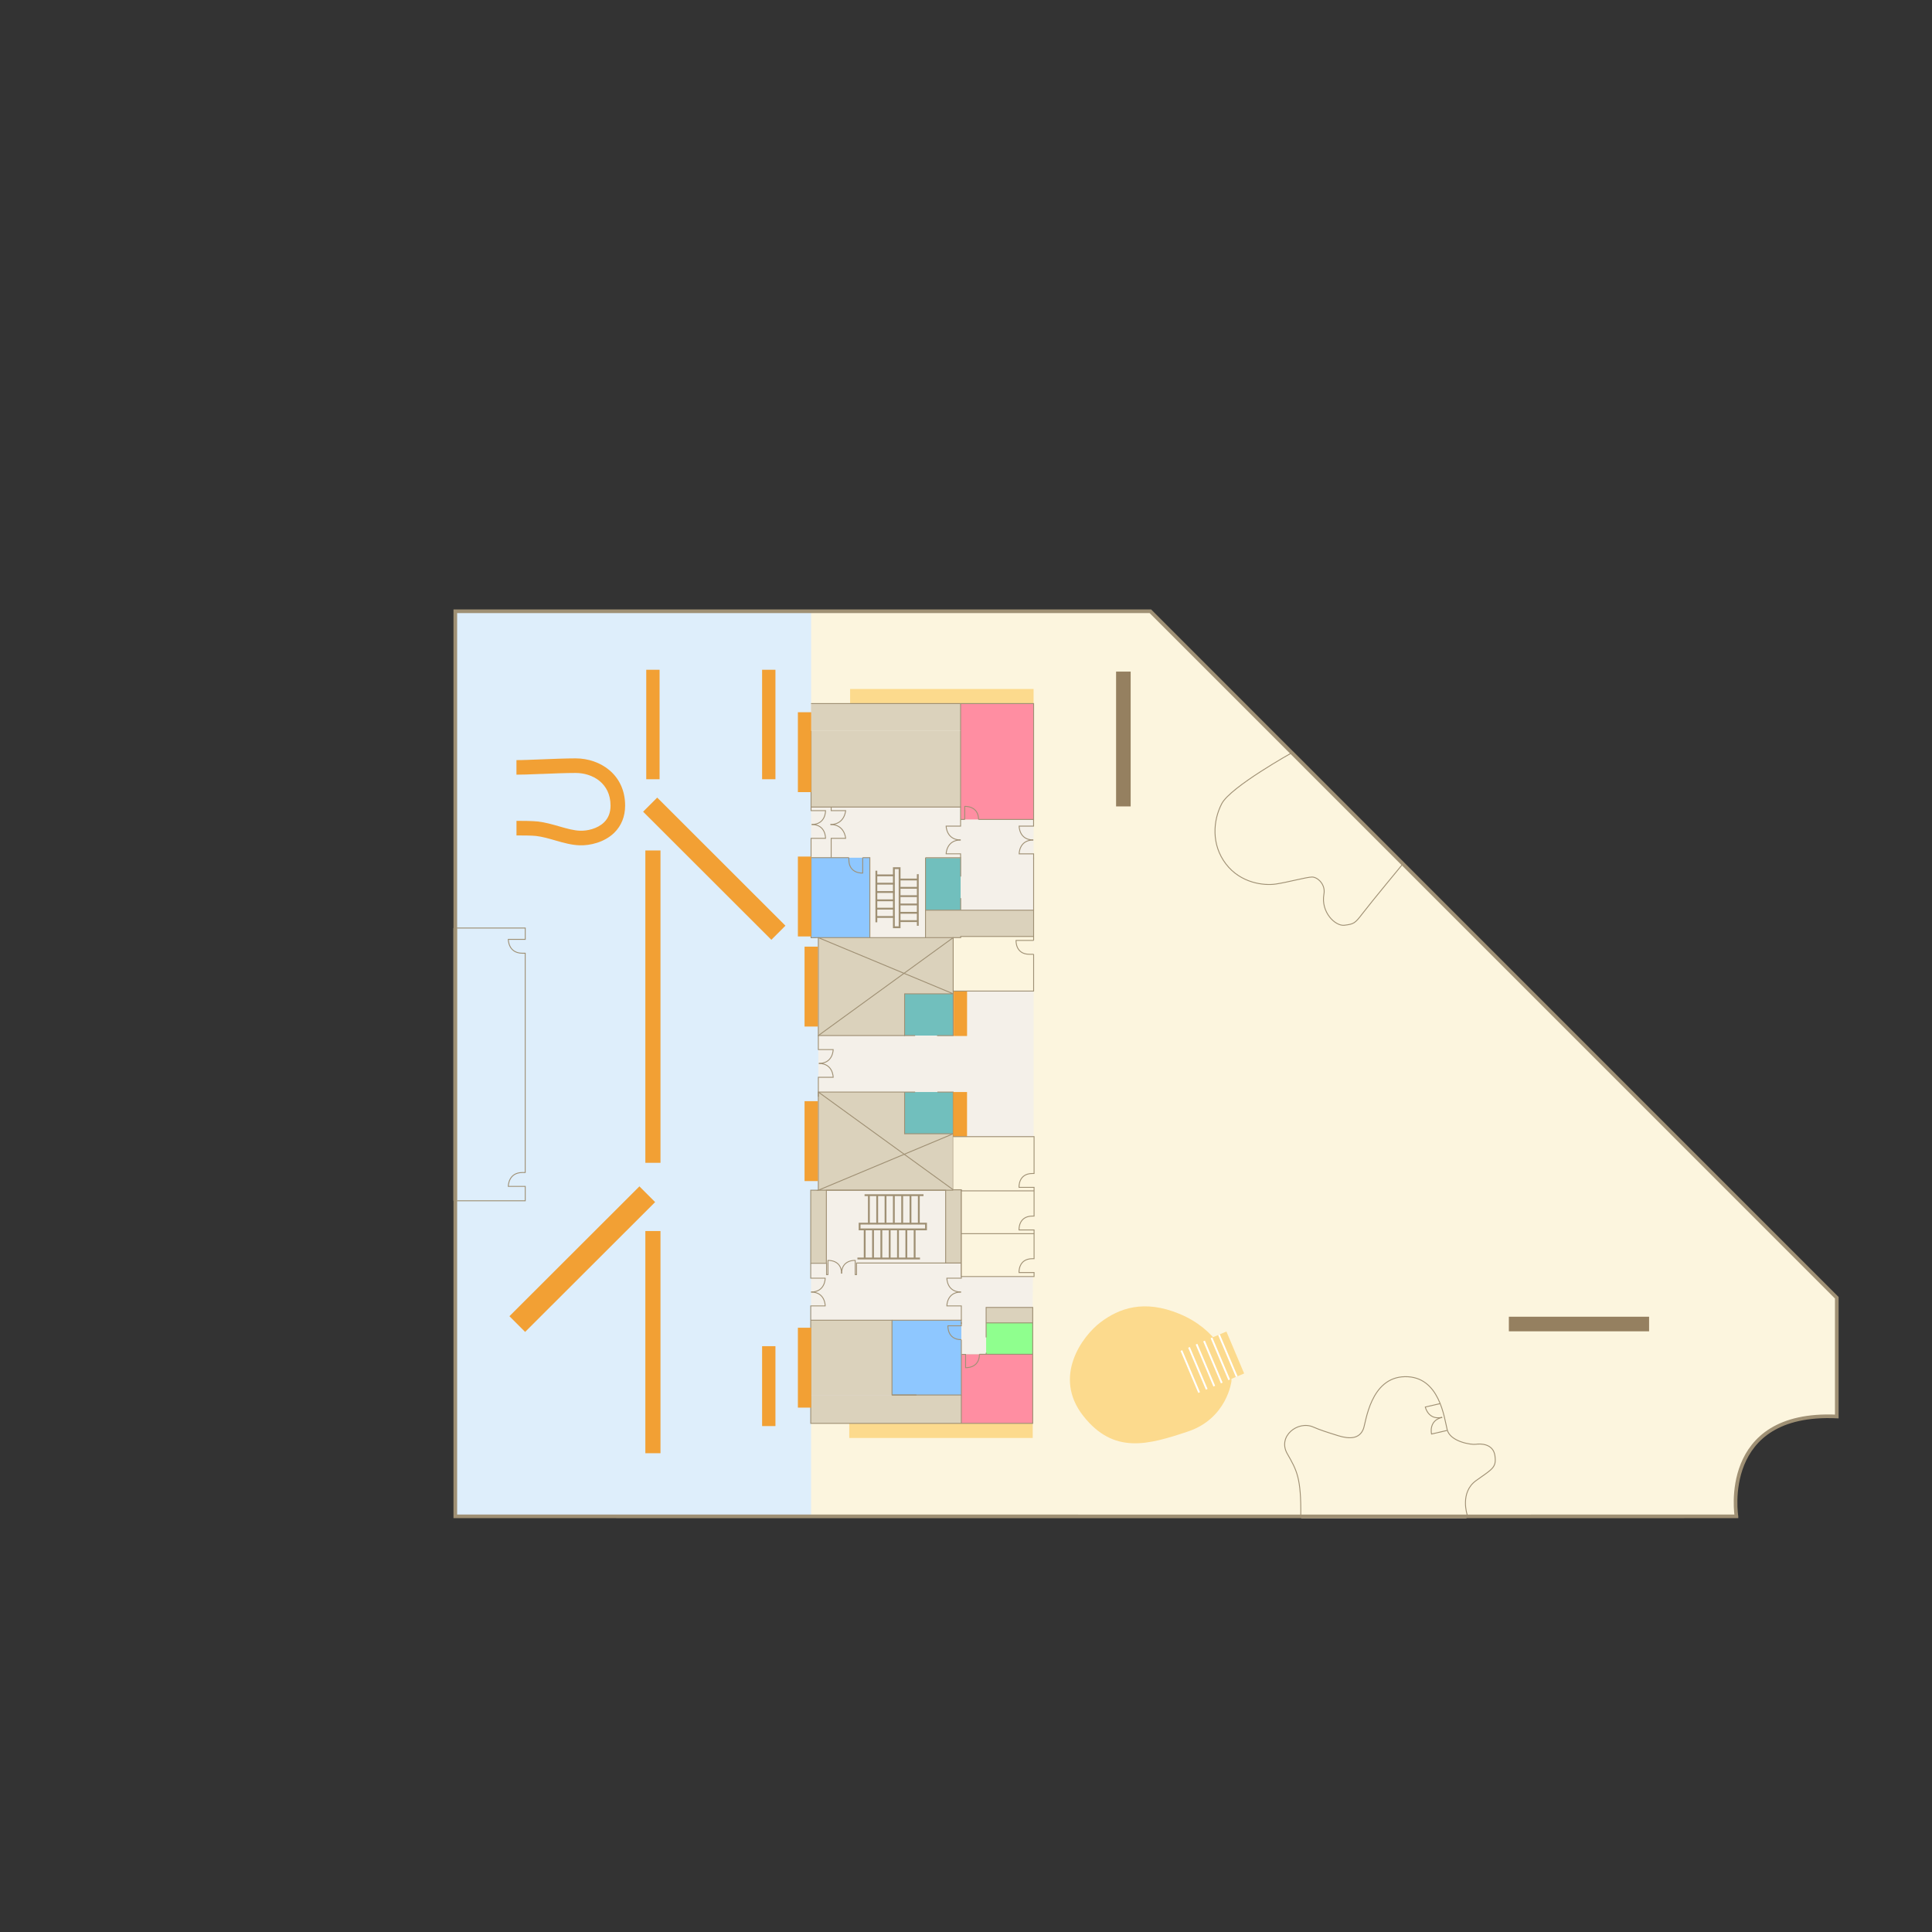 <?xml version="1.0" encoding="UTF-8"?>
<svg id="Layer_2" data-name="Layer 2" xmlns="http://www.w3.org/2000/svg" viewBox="0 0 600 600">
  <rect x="0" y="0" width="600" height="600" fill="#333333" stroke="none"/>
  <g id="_6F" data-name="6F">
    <g>
      <rect x="0" y="0" width="600" height="600" transform="translate(600 600) rotate(-180)" style="fill: none; stroke-width: 0px;"/>
      <g>
        <path d="m539.27,470.91s-5.38-32.68,31.16-31.01c0-11.77,0-36.87,0-36.87l-213.17-213.2h-215.86s0,281.08,0,281.08h397.87Z" style="fill: #f4f0e9; stroke-width: 0px;"/>
        <path d="m321,218.5v70.6s0,63.88,0,63.88l-.28,53.05v36.01h-68.94s0,28.84,0,28.84l287.49.03s-5.38-32.68,31.16-31.01c0-11.77,0-36.87,0-36.87l-213.17-213.2h-105.38s0,28.67,0,28.67h69.12Z" style="fill: #fcf5de; stroke-width: 0px;"/>
        <path d="m401.52,233.6s-19.38,10.75-22.1,16c-2.72,5.24-3.28,12.73,1.31,18.72,4.59,5.99,11.8,6.76,15.45,6.23,3.65-.52,9.61-2.18,11.3-2.18s4.24,2.26,3.68,5.3c-1.02,5.55,3.49,10.04,6.39,9.67s3.25-.58,5.49-3.51c2.83-3.7,12.85-15.81,12.85-15.81l-34.37-34.42Z" style="fill: none; stroke: #9f9074; stroke-miterlimit: 10; stroke-width: .28px;"/>
        <rect x="287.42" y="266.37" width="10.93" height="24.84" transform="translate(585.77 557.58) rotate(-180)" style="fill: #dbd2bc; stroke-width: 0px;"/>
        <rect x="287.42" y="266.51" width="10.9" height="16.16" transform="translate(585.74 549.18) rotate(-180)" style="fill: #71bfbd; stroke-width: 0px;"/>
        <rect x="263.74" y="442.04" width="56.98" height="4.53" transform="translate(584.46 888.61) rotate(-180)" style="fill: #fcda8d; stroke-width: 0px;"/>
        <rect x="264.02" y="213.97" width="56.98" height="4.53" transform="translate(585.01 432.47) rotate(-180)" style="fill: #fcda8d; stroke-width: 0px;"/>
        <polygon points="251.88 470.88 251.88 369.63 254.14 369.63 254.14 291.19 251.88 291.21 251.88 189.83 141.4 189.83 141.4 470.91 251.88 470.88" style="fill: #deeefb; stroke-width: 0px;"/>
        <polygon points="298.34 254.49 321 254.49 321 218.5 298.32 218.5 298.32 226.91 298.34 254.49" style="fill: #ff8ea2; stroke-width: 0px;"/>
        <polygon points="298.32 291.19 296.02 291.19 296.02 307.79 321 307.79 321 289.1 298.32 289.1 298.32 291.19" style="fill: #fcf5de; stroke-width: 0px;"/>
        <rect x="298.32" y="282.67" width="22.67" height="8.19" style="fill: #dbd2bc; stroke-width: 0px;"/>
        <polygon points="251.78 433.23 251.78 442.04 320.72 442.04 320.72 406.03 306.25 406.03 306.25 420.56 298.62 420.56 298.62 433.23 251.78 433.23" style="fill: #dbd2bc; stroke-width: 0px;"/>
        <rect x="298.55" y="420.63" width="22.17" height="21.42" transform="translate(619.27 862.67) rotate(-180)" style="fill: #ff8ea2; stroke-width: 0px;"/>
        <rect x="251.78" y="410" width="46.57" height="23.23" transform="translate(550.13 843.23) rotate(-180)" style="fill: #dbd2bc; stroke-width: 0px;"/>
        <rect x="251.88" y="266.37" width="18.26" height="24.84" transform="translate(522.02 557.58) rotate(-180)" style="fill: #8ec7ff; stroke-width: 0px;"/>
        <rect x="270.14" y="266.37" width="17.28" height="24.84" transform="translate(557.56 557.58) rotate(-180)" style="fill: #f4f0e9; stroke-width: 0px;"/>
        <rect x="254.14" y="291.19" width="41.88" height="30.4" transform="translate(550.16 612.79) rotate(-180)" style="fill: #dbd2bc; stroke-width: 0px;"/>
        <rect x="251.88" y="226.97" width="46.44" height="23.66" transform="translate(550.2 477.61) rotate(-180)" style="fill: #dbd2bc; stroke-width: 0px;"/>
        <rect x="254.14" y="339.14" width="41.88" height="30.49" transform="translate(550.16 708.77) rotate(-180)" style="fill: #dbd2bc; stroke-width: 0px;"/>
        <rect x="251.78" y="369.63" width="46.77" height="22.75" transform="translate(550.33 762.01) rotate(-180)" style="fill: #dbd2bc; stroke-width: 0px;"/>
        <rect x="256.64" y="369.63" width="37.04" height="22.75" transform="translate(550.31 762.01) rotate(-180)" style="fill: #f4f0e9; stroke-width: 0px;"/>
        <rect x="280.93" y="308.63" width="15.09" height="12.96" transform="translate(576.95 630.23) rotate(-180)" style="fill: #71bfbd; stroke-width: 0px;"/>
        <rect x="280.93" y="339.14" width="15.09" height="12.96" transform="translate(576.95 691.24) rotate(-180)" style="fill: #71bfbd; stroke-width: 0px;"/>
        <polygon points="298.55 410 298.55 433.23 284.51 433.23 277.02 433.23 277.02 427.63 277.02 410 298.55 410" style="fill: #8ec7ff; stroke-width: 0px;"/>
        <g>
          <rect x="266.96" y="380.01" width="20.62" height="1.78" transform="translate(554.54 761.8) rotate(-180)" style="fill: none; stroke: #9f9074; stroke-miterlimit: 10; stroke-width: .57px;"/>
          <line x1="285.71" y1="390.84" x2="266.28" y2="390.84" style="fill: none; stroke: #9f9074; stroke-miterlimit: 10; stroke-width: .57px;"/>
          <line x1="284.05" y1="390.84" x2="284.05" y2="381.83" style="fill: none; stroke: #9f9074; stroke-miterlimit: 10; stroke-width: .57px;"/>
          <line x1="281.47" y1="390.84" x2="281.47" y2="381.83" style="fill: none; stroke: #9f9074; stroke-miterlimit: 10; stroke-width: .57px;"/>
          <g>
            <line x1="271.13" y1="390.84" x2="271.13" y2="381.83" style="fill: none; stroke: #9f9074; stroke-miterlimit: 10; stroke-width: .57px;"/>
            <line x1="268.54" y1="390.84" x2="268.54" y2="381.83" style="fill: none; stroke: #9f9074; stroke-miterlimit: 10; stroke-width: .57px;"/>
          </g>
          <line x1="278.88" y1="390.84" x2="278.88" y2="381.83" style="fill: none; stroke: #9f9074; stroke-miterlimit: 10; stroke-width: .57px;"/>
          <line x1="276.3" y1="390.84" x2="276.3" y2="381.83" style="fill: none; stroke: #9f9074; stroke-miterlimit: 10; stroke-width: .57px;"/>
          <line x1="273.71" y1="390.84" x2="273.71" y2="381.83" style="fill: none; stroke: #9f9074; stroke-miterlimit: 10; stroke-width: .57px;"/>
          <line x1="268.5" y1="371.17" x2="286.8" y2="371.17" style="fill: none; stroke: #9f9074; stroke-miterlimit: 10; stroke-width: .57px;"/>
          <line x1="275.01" y1="371.17" x2="275.01" y2="380.19" style="fill: none; stroke: #9f9074; stroke-miterlimit: 10; stroke-width: .57px;"/>
          <g>
            <line x1="269.84" y1="371.17" x2="269.84" y2="380.19" style="fill: none; stroke: #9f9074; stroke-miterlimit: 10; stroke-width: .57px;"/>
            <line x1="272.42" y1="371.17" x2="272.42" y2="380.19" style="fill: none; stroke: #9f9074; stroke-miterlimit: 10; stroke-width: .57px;"/>
          </g>
          <line x1="277.59" y1="371.17" x2="277.59" y2="380.19" style="fill: none; stroke: #9f9074; stroke-miterlimit: 10; stroke-width: .57px;"/>
          <line x1="280.18" y1="371.17" x2="280.18" y2="380.19" style="fill: none; stroke: #9f9074; stroke-miterlimit: 10; stroke-width: .57px;"/>
          <line x1="282.76" y1="371.17" x2="282.76" y2="380.19" style="fill: none; stroke: #9f9074; stroke-miterlimit: 10; stroke-width: .57px;"/>
          <line x1="285.35" y1="371.17" x2="285.35" y2="380.19" style="fill: none; stroke: #9f9074; stroke-miterlimit: 10; stroke-width: .57px;"/>
        </g>
        <g>
          <rect x="269.32" y="277.9" width="18.35" height="1.78" transform="translate(557.28 .3) rotate(90)" style="fill: none; stroke: #9f9074; stroke-miterlimit: 10; stroke-width: .57px;"/>
          <g>
            <line x1="285.03" y1="271.48" x2="285.03" y2="287.51" style="fill: none; stroke: #9f9074; stroke-miterlimit: 10; stroke-width: .57px;"/>
            <line x1="285.03" y1="273.14" x2="279.42" y2="273.14" style="fill: none; stroke: #9f9074; stroke-miterlimit: 10; stroke-width: .57px;"/>
            <line x1="285.03" y1="275.72" x2="279.42" y2="275.72" style="fill: none; stroke: #9f9074; stroke-miterlimit: 10; stroke-width: .57px;"/>
            <line x1="285.03" y1="278.31" x2="279.42" y2="278.31" style="fill: none; stroke: #9f9074; stroke-miterlimit: 10; stroke-width: .57px;"/>
            <line x1="285.03" y1="280.89" x2="279.42" y2="280.89" style="fill: none; stroke: #9f9074; stroke-miterlimit: 10; stroke-width: .57px;"/>
            <line x1="285.03" y1="283.48" x2="279.42" y2="283.48" style="fill: none; stroke: #9f9074; stroke-miterlimit: 10; stroke-width: .57px;"/>
            <line x1="285.03" y1="286.06" x2="279.42" y2="286.06" style="fill: none; stroke: #9f9074; stroke-miterlimit: 10; stroke-width: .57px;"/>
          </g>
          <g>
            <line x1="272.16" y1="286.43" x2="272.16" y2="270.4" style="fill: none; stroke: #9f9074; stroke-miterlimit: 10; stroke-width: .57px;"/>
            <line x1="272.16" y1="284.77" x2="277.78" y2="284.77" style="fill: none; stroke: #9f9074; stroke-miterlimit: 10; stroke-width: .57px;"/>
            <line x1="272.16" y1="282.19" x2="277.78" y2="282.19" style="fill: none; stroke: #9f9074; stroke-miterlimit: 10; stroke-width: .57px;"/>
            <line x1="272.16" y1="279.6" x2="277.78" y2="279.6" style="fill: none; stroke: #9f9074; stroke-miterlimit: 10; stroke-width: .57px;"/>
            <line x1="272.16" y1="277.02" x2="277.78" y2="277.02" style="fill: none; stroke: #9f9074; stroke-miterlimit: 10; stroke-width: .57px;"/>
            <line x1="272.16" y1="274.43" x2="277.78" y2="274.43" style="fill: none; stroke: #9f9074; stroke-miterlimit: 10; stroke-width: .57px;"/>
            <line x1="272.16" y1="271.85" x2="277.78" y2="271.85" style="fill: none; stroke: #9f9074; stroke-miterlimit: 10; stroke-width: .57px;"/>
          </g>
        </g>
        <g>
          <path d="m258.13,250.54v1.21s4.49,0,4.49,0c0,0-.26,4.3-4.71,4.3" style="fill: none; stroke: #9f9074; stroke-miterlimit: 10; stroke-width: .28px;"/>
          <path d="m258.13,266.37v-6.02h4.49s-.26-4.3-4.71-4.3" style="fill: none; stroke: #9f9074; stroke-miterlimit: 10; stroke-width: .28px;"/>
        </g>
        <g>
          <path d="m298.32,266.37v-1.21s-4.49,0-4.49,0c0,0,.07-4.3,4.52-4.3" style="fill: none; stroke: #9f9074; stroke-miterlimit: 10; stroke-width: .28px;"/>
          <path d="m298.35,260.86c-4.45,0-4.52-4.3-4.52-4.3h4.49s0-29.59,0-29.59" style="fill: none; stroke: #9f9074; stroke-miterlimit: 10; stroke-width: .28px;"/>
        </g>
        <g>
          <path d="m321,266.7v-1.53s-4.49,0-4.49,0c0,0-.05-4.3,4.4-4.3" style="fill: none; stroke: #9f9074; stroke-miterlimit: 10; stroke-width: .28px;"/>
          <path d="m320.9,260.86c-4.45,0-4.4-4.3-4.4-4.3h4.49s0-2.07,0-2.07" style="fill: none; stroke: #9f9074; stroke-miterlimit: 10; stroke-width: .28px;"/>
        </g>
        <g>
          <path d="m254.14,321.6v4.36s4.61,0,4.61,0c0,0,0,4.3-4.44,4.3" style="fill: none; stroke: #9f9074; stroke-miterlimit: 10; stroke-width: .28px;"/>
          <path d="m254.14,340.58v-6.02h4.61s0-4.3-4.44-4.3" style="fill: none; stroke: #9f9074; stroke-miterlimit: 10; stroke-width: .28px;"/>
        </g>
        <g>
          <path d="m251.78,392.38v4.57s4.49,0,4.49,0c0,0,.06,4.3-4.38,4.3" style="fill: none; stroke: #9f9074; stroke-miterlimit: 10; stroke-width: .28px;"/>
          <path d="m251.78,433.23v-23.23s0-4.44,0-4.44h4.49s.06-4.3-4.38-4.3" style="fill: none; stroke: #9f9074; stroke-miterlimit: 10; stroke-width: .28px;"/>
          <polyline points="298.55 416.08 298.55 433.23 277.02 433.23" style="fill: none; stroke: #9f9074; stroke-miterlimit: 10; stroke-width: .28px;"/>
          <polyline points="251.78 410 298.55 410 298.55 411.15" style="fill: none; stroke: #9f9074; stroke-miterlimit: 10; stroke-width: .28px;"/>
        </g>
        <g>
          <path d="m298.55,392.38v4.57h-4.49s-.06,4.3,4.38,4.3" style="fill: none; stroke: #9f9074; stroke-miterlimit: 10; stroke-width: .28px;"/>
          <path d="m298.55,410v-4.44s-4.49,0-4.49,0c0,0-.06-4.3,4.38-4.3" style="fill: none; stroke: #9f9074; stroke-miterlimit: 10; stroke-width: .28px;"/>
        </g>
        <path d="m298.55,410.66v1.08h-4.16s-.29,4.3,4.16,4.3" style="fill: none; stroke: #9f9074; stroke-miterlimit: 10; stroke-width: .28px;"/>
        <path d="m298.65,420.62h1.22v4.12s4.3.29,4.3-4.16" style="fill: none; stroke: #9f9074; stroke-miterlimit: 10; stroke-width: .28px;"/>
        <path d="m284.2,339.14h-30.06s0,30.49,0,30.49h-2.36s0,22.7,0,22.7h4.91v3.52s.1,0,.1,0h.34s0-4.41,0-4.41c0,0,4.23-.29,4.23,4.09" style="fill: none; stroke: #9f9074; stroke-miterlimit: 10; stroke-width: .28px;"/>
        <path d="m291.12,339.14h4.9v30.35s2.53,0,2.53,0v22.75h-32.54s0,3.6,0,3.6h0s-.42,0-.42,0v-4.41s-4.23-.29-4.23,4.09" style="fill: none; stroke: #9f9074; stroke-miterlimit: 10; stroke-width: .28px;"/>
        <polyline points="284.2 321.6 254.14 321.6 254.14 291.19 251.88 291.21 251.88 266.42" style="fill: none; stroke: #9f9074; stroke-miterlimit: 10; stroke-width: .28px;"/>
        <polyline points="298.35 272.22 298.35 266.37 287.42 266.37" style="fill: none; stroke: #9f9074; stroke-miterlimit: 10; stroke-width: .28px;"/>
        <line x1="298.35" y1="282.67" x2="298.35" y2="278.93" style="fill: none; stroke: #9f9074; stroke-miterlimit: 10; stroke-width: .28px;"/>
        <line x1="287.42" y1="291.21" x2="287.42" y2="266.37" style="fill: none; stroke: #9f9074; stroke-miterlimit: 10; stroke-width: .28px;"/>
        <polyline points="277.02 410 277.02 427.63 277.02 433.23 284.51 433.23" style="fill: none; stroke: #9f9074; stroke-linecap: round; stroke-linejoin: round; stroke-width: .28px;"/>
        <polyline points="293.68 392.38 293.68 369.63 256.64 369.63 256.64 392.33" style="fill: none; stroke: #9f9074; stroke-miterlimit: 10; stroke-width: .28px;"/>
        <polyline points="296.02 352.1 280.93 352.1 280.93 339.14" style="fill: none; stroke: #9f9074; stroke-miterlimit: 10; stroke-width: .28px;"/>
        <polyline points="280.93 321.6 280.93 308.63 296.02 308.63 254.14 291.19 296.02 291.19 254.14 321.6" style="fill: none; stroke: #9f9074; stroke-linecap: round; stroke-linejoin: round; stroke-width: .28px;"/>
        <rect x="306.26" y="410.83" width="14.46" height="9.8" transform="translate(626.98 831.45) rotate(-180)" style="fill: #8fff8e; stroke-width: 0px;"/>
        <polyline points="304.17 420.58 306.26 420.58 306.26 420.1" style="fill: none; stroke: #9f9074; stroke-miterlimit: 10; stroke-width: .28px;"/>
        <polyline points="251.78 433.23 251.78 442.04 320.72 442.04 320.72 406.03 306.25 406.03 306.25 415.35" style="fill: none; stroke: #9f9074; stroke-miterlimit: 10; stroke-width: .28px;"/>
        <line x1="306.26" y1="410.83" x2="320.72" y2="410.83" style="fill: none; stroke: #9f9074; stroke-miterlimit: 10; stroke-width: .28px;"/>
        <line x1="306.26" y1="420.58" x2="320.72" y2="420.58" style="fill: none; stroke: #9f9074; stroke-miterlimit: 10; stroke-width: .28px;"/>
        <polygon points="296.02 369.49 298.67 369.49 299.44 369.84 322.35 369.84 322.35 352.98 299.48 352.98 296.02 352.98 296.02 369.49" style="fill: #fcf5de; stroke-width: 0px;"/>
        <rect x="298.55" y="383.13" width="23.8" height="13.3" style="fill: #fcf5de; stroke-width: 0px;"/>
        <rect x="298.55" y="369.84" width="23.8" height="13.29" style="fill: #fcf5de; stroke-width: 0px;"/>
        <line x1="321.14" y1="383.13" x2="298.55" y2="383.13" style="fill: none; stroke: #9f9074; stroke-miterlimit: 10; stroke-width: .28px;"/>
        <line x1="321.14" y1="369.83" x2="298.55" y2="369.83" style="fill: none; stroke: #9f9074; stroke-miterlimit: 10; stroke-width: .28px;"/>
        <line x1="298.55" y1="442.04" x2="298.55" y2="433.23" style="fill: none; stroke: #9f9074; stroke-miterlimit: 10; stroke-width: .28px;"/>
        <line x1="321" y1="282.67" x2="321" y2="266.49" style="fill: none; stroke: #9f9074; stroke-miterlimit: 10; stroke-width: .28px;"/>
        <polygon points="251.88 226.97 298.32 226.97 298.32 226.97 298.32 218.5 251.88 218.5 251.88 226.97" style="fill: #dbd2bc; stroke-width: 0px;"/>
        <polyline points="291.02 321.63 296.02 321.63 296.02 291.19 298.35 291.19 298.35 290.86 298.35 290.83 321 290.83" style="fill: none; stroke: #9f9074; stroke-miterlimit: 10; stroke-width: .28px;"/>
        <rect x="218.72" y="241.66" width="6.19" height="56.29" transform="translate(-125.82 236.03) rotate(-45.03)" style="fill: #f2a034; stroke-width: 0px;"/>
        <rect x="177.38" y="362.51" width="6.9" height="57.06" transform="translate(31.91 795.31) rotate(-134.96)" style="fill: #f2a034; stroke-width: 0px;"/>
        <path d="m168.14,240.36c3.56-.15,7.6-.31,10.64-.31,5.22,0,10.83,3.17,10.83,10.13,0,2.18-.66,3.87-2.01,5.2-2.07,2.02-5.29,2.68-7.41,2.61-1.99-.05-4.17-.68-6.48-1.34-2.15-.62-4.37-1.26-6.73-1.53-1.57-.18-4.79-.2-6.58-.2v4.53c1.88,0,4.81.02,6.05.16,2,.23,4.03.82,6,1.39,2.48.71,5.05,1.45,7.62,1.52,3.15.09,7.61-.9,10.69-3.9,2.21-2.16,3.38-5.07,3.38-8.44,0-9.62-7.73-14.66-15.36-14.66-3.14,0-7.22.17-10.83.31-2.76.11-6.08.25-7.56.23v4.52c1.44.02,3.79-.07,7.74-.23Z" style="fill: #f2a034; stroke-width: 0px;"/>
        <g>
          <path d="m382.45,428.88s-1.31,11.62-13.56,15.7c-12.25,4.08-22.99,7.23-32.5-4.89-9.51-12.12-.36-24.69,5.39-29.04,5.75-4.35,13.47-7.21,24.58-2.59s16.17,13.99,16.09,20.82Z" style="fill: #fcda8d; stroke-width: 0px;"/>
          <rect x="366.96" y="416.35" width="17.34" height="14.14" transform="translate(886.47 667.2) rotate(157.09)" style="fill: #fcda8d; stroke-width: 0px;"/>
          <line x1="384.07" y1="427.53" x2="378.57" y2="414.51" style="fill: #f4f0e9; stroke: #fff; stroke-miterlimit: 10; stroke-width: .57px;"/>
          <line x1="381.74" y1="428.51" x2="376.24" y2="415.48" style="fill: #f4f0e9; stroke: #fff; stroke-miterlimit: 10; stroke-width: .57px;"/>
          <line x1="379.43" y1="429.5" x2="373.93" y2="416.47" style="fill: #f4f0e9; stroke: #fff; stroke-miterlimit: 10; stroke-width: .57px;"/>
          <line x1="377.1" y1="430.48" x2="371.6" y2="417.45" style="fill: #f4f0e9; stroke: #fff; stroke-miterlimit: 10; stroke-width: .57px;"/>
          <line x1="374.76" y1="431.46" x2="369.26" y2="418.44" style="fill: #f4f0e9; stroke: #fff; stroke-miterlimit: 10; stroke-width: .57px;"/>
          <line x1="372.4" y1="432.46" x2="366.9" y2="419.43" style="fill: #f4f0e9; stroke: #fff; stroke-miterlimit: 10; stroke-width: .57px;"/>
        </g>
        <rect x="468.58" y="408.91" width="43.55" height="4.53" transform="translate(980.72 822.36) rotate(-180)" style="fill: #958060; stroke-width: 0px;"/>
        <rect x="346.61" y="208.57" width="4.53" height="41.87" transform="translate(697.75 459.01) rotate(-180)" style="fill: #958060; stroke-width: 0px;"/>
        <line x1="296.02" y1="369.49" x2="254.14" y2="339.14" style="fill: none; stroke: #9f9074; stroke-miterlimit: 10; stroke-width: .28px;"/>
        <polyline points="296.02 352.1 254.14 369.63 296.02 369.63" style="fill: none; stroke: #9f9074; stroke-miterlimit: 10; stroke-width: .28px;"/>
        <g>
          <polyline points="321 296.36 321 296.7 321 307.79 296.02 307.79" style="fill: none; stroke: #9f9074; stroke-miterlimit: 10; stroke-width: .28px;"/>
          <polyline points="321 292.06 321 282.67 287.42 282.67" style="fill: none; stroke: #9f9074; stroke-miterlimit: 10; stroke-width: .28px;"/>
          <path d="m321,296.36h-1.29c-4.45,0-4.16-4.3-4.16-4.3h4.16s1.29,0,1.29,0" style="fill: none; stroke: #9f9074; stroke-miterlimit: 10; stroke-width: .28px;"/>
        </g>
        <g>
          <line x1="298.32" y1="226.97" x2="298.32" y2="218.5" style="fill: none; stroke: #9f9074; stroke-miterlimit: 10; stroke-width: .28px;"/>
          <path d="m252.07,256.05c4.45,0,4.3-4.3,4.3-4.3h-4.49v-24.77" style="fill: none; stroke: #9f9074; stroke-miterlimit: 10; stroke-width: .28px;"/>
          <path d="m251.88,266.48v-6.13h4.49s.15-4.3-4.3-4.3" style="fill: none; stroke: #9f9074; stroke-miterlimit: 10; stroke-width: .28px;"/>
        </g>
        <line x1="251.88" y1="250.64" x2="298.32" y2="250.64" style="fill: none; stroke: #9f9074; stroke-linecap: round; stroke-linejoin: round; stroke-width: .28px;"/>
        <polyline points="321 254.72 321 218.5 251.88 218.5" style="fill: none; stroke: #9f9074; stroke-miterlimit: 10; stroke-width: .28px;"/>
        <line x1="298.34" y1="254.49" x2="299.61" y2="254.49" style="fill: none; stroke: #9f9074; stroke-miterlimit: 10; stroke-width: .28px;"/>
        <line x1="303.91" y1="254.49" x2="321" y2="254.49" style="fill: none; stroke: #9f9074; stroke-miterlimit: 10; stroke-width: .28px;"/>
        <path d="m303.91,254.49c-.07-4.34-4.3-4.06-4.3-4.06v4.06" style="fill: none; stroke: #9f9074; stroke-miterlimit: 10; stroke-width: .28px;"/>
        <g>
          <line x1="251.88" y1="266.35" x2="263.62" y2="266.35" style="fill: none; stroke: #9f9074; stroke-miterlimit: 10; stroke-width: .28px;"/>
          <polyline points="267.92 266.35 270.14 266.35 270.14 291.21" style="fill: none; stroke: #9f9074; stroke-miterlimit: 10; stroke-width: .28px;"/>
          <path d="m267.92,266.35v.63s0,4.16,0,4.16c0,0-4.3.29-4.3-4.16v-.63" style="fill: none; stroke: #9f9074; stroke-miterlimit: 10; stroke-width: .28px;"/>
        </g>
        <g>
          <rect x="141.4" y="288.21" width="21.81" height="84.7" transform="translate(304.61 661.11) rotate(-180)" style="fill: #deeefb; stroke-width: 0px;"/>
          <path d="m163.12,372.9v-4.46s-.77,0-.77,0h-4.49s-.06-4.3,4.38-4.3h.87s0-68.11,0-68.11h-.87c-4.45,0-4.38-4.3-4.38-4.3h4.49s.77,0,.77,0v-3.52s-21.73,0-21.73,0v84.7s21.73,0,21.73,0Z" style="fill: none; stroke: #9f9074; stroke-miterlimit: 10; stroke-width: .28px;"/>
        </g>
        <line x1="455.44" y1="470.95" x2="404.08" y2="470.95" style="fill: none; stroke: #dbd2bc; stroke-miterlimit: 10; stroke-width: 1.13px;"/>
        <line x1="141.4" y1="288.21" x2="141.4" y2="372.9" style="fill: none; stroke: #dbd2bc; stroke-miterlimit: 10; stroke-width: 1.13px;"/>
        <g>
          <path d="m447.2,435.91l-4.56,1.05s.91,4.21,5.24,3.2" style="fill: none; stroke: #9f9074; stroke-miterlimit: 10; stroke-width: .28px;"/>
          <path d="m449.43,444.23l-4.85,1.12s-1.03-4.18,3.3-5.18" style="fill: none; stroke: #9f9074; stroke-miterlimit: 10; stroke-width: .28px;"/>
        </g>
        <rect x="296.18" y="307.9" width="4.14" height="13.84" transform="translate(596.51 629.64) rotate(-180)" style="fill: #f2a034; stroke-width: 0px;"/>
        <rect x="249.86" y="293.99" width="4.14" height="24.81" style="fill: #f2a034; stroke-width: 0px;"/>
        <rect x="249.86" y="341.98" width="4.14" height="24.81" style="fill: #f2a034; stroke-width: 0px;"/>
        <rect x="296.02" y="339.14" width="4.3" height="13.84" style="fill: #f2a034; stroke-width: 0px;"/>
        <path d="m296.02,369.49h2.53v26.95s22.59,0,22.59,0v-1.24s-.51,0-.51,0h-4.16s-.29-4.3,4.16-4.3h.51s0-8.93,0-8.93h-.51s-4.16,0-4.16,0c0,0-.29-4.3,4.16-4.3h.51s0-8.93,0-8.93h-.51s-4.16,0-4.16,0c0,0-.29-4.3,4.16-4.3h.51s0-11.45,0-11.45h-25.12" style="fill: none; stroke: #9f9074; stroke-miterlimit: 10; stroke-width: .28px;"/>
        <path d="m455.65,470.44s-2.35-6.97,2.75-10.62c5.1-3.65,6.39-4.02,5.86-7.76-.53-3.74-4.48-3.76-5.92-3.53s-7.98-.81-8.9-4.52c-.93-3.71-2.38-16.65-13.13-16.47s-12.09,14.16-12.89,16.21c-1.22,3.11-4.25,3.23-7.82,2.12-3.57-1.11-5.77-1.82-7.74-2.69-4.78-2.11-11.19,2.86-8.09,8.28,2.94,5.15,4.36,7.46,4.19,19.52" style="fill: none; stroke: #9f9074; stroke-miterlimit: 10; stroke-width: .28px;"/>
        <path d="m539.27,470.91s-5.38-32.68,31.16-31.01c0-11.77,0-36.87,0-36.87l-213.17-213.2h-215.86s0,281.08,0,281.08l264.93.02h45.51s87.43-.02,87.43-.02Z" style="fill: none; stroke: #9f9074; stroke-miterlimit: 10; stroke-width: 1.13px;"/>
        <rect x="247.79" y="221.19" width="4.14" height="24.81" style="fill: #f2a034; stroke-width: 0px;"/>
        <rect x="247.79" y="412.34" width="4.14" height="24.81" style="fill: #f2a034; stroke-width: 0px;"/>
        <rect x="200.42" y="264.12" width="4.7" height="97" style="fill: #f2a034; stroke-width: 0px;"/>
        <rect x="200.42" y="382.31" width="4.7" height="69" style="fill: #f2a034; stroke-width: 0px;"/>
        <rect x="200.7" y="208" width="4.14" height="34" style="fill: #f2a034; stroke-width: 0px;"/>
        <rect x="236.68" y="208" width="4.14" height="34" style="fill: #f2a034; stroke-width: 0px;"/>
        <rect x="236.68" y="418.07" width="4.14" height="24.81" style="fill: #f2a034; stroke-width: 0px;"/>
        <rect x="247.79" y="266.01" width="4.14" height="24.81" style="fill: #f2a034; stroke-width: 0px;"/>
      </g>
    </g>
  </g>
</svg>